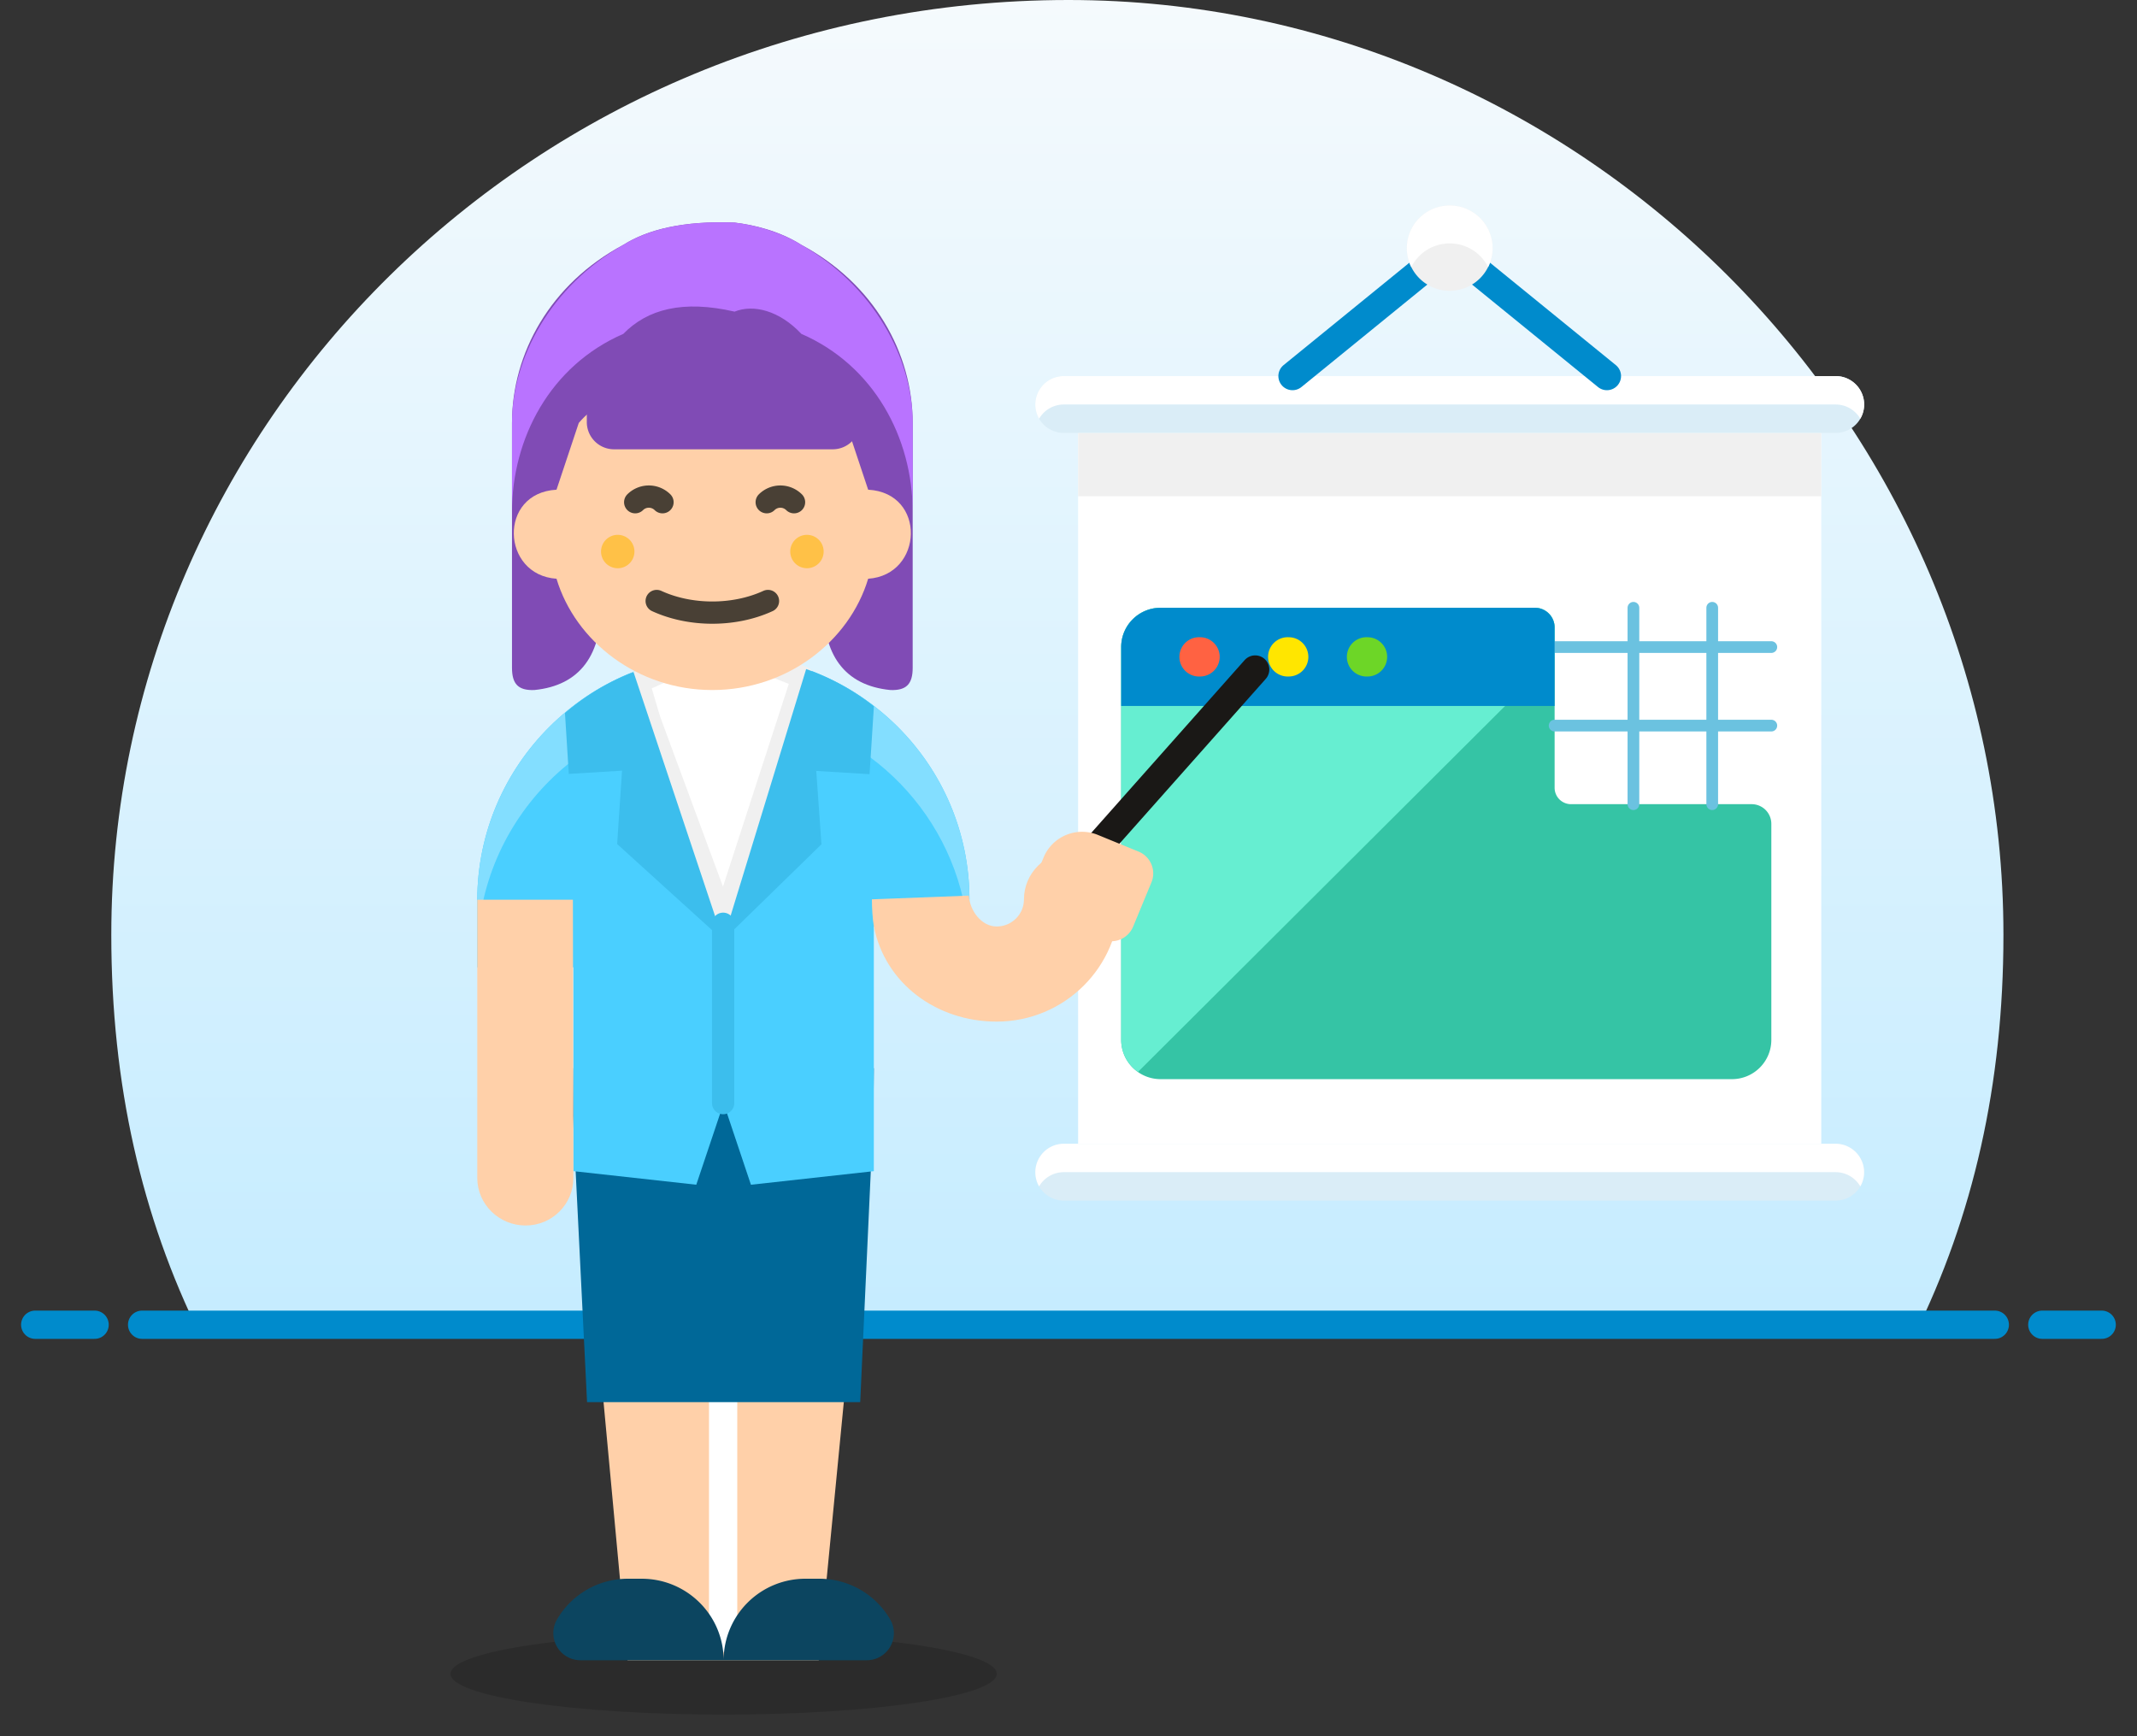 <svg xmlns="http://www.w3.org/2000/svg" width="96" height="78" viewBox="0 0 96 78"><rect x="0" y="0" width="96" height="78" fill="#333333" stroke="none"/><defs><linearGradient id="a" x1="50%" x2="50%" y1="0%" y2="100%"><stop offset="0%" stop-color="#F5FAFD"/><stop offset="100%" stop-color="#C5ECFF"/></linearGradient></defs><g fill="none" fill-rule="evenodd"><path fill="url(#a)" d="M89 42C89 19.017 69.972 0 47 0 23.027 0 4 19.017 4 42c0 6.727 1.361 12.656 4 18h77c2.639-5.344 4-11.273 4-18" transform="translate(1)"/><path d="M9.12 59.514c6.705 14.707 21.585 24.944 38.878 24.944S80.17 74.221 86.876 59.514H9.119z"/><path stroke="#008BCC" stroke-linecap="round" stroke-linejoin="round" stroke-width="1.27" d="M6.384 59.514h83.228m-88.03 0H4.25m87.496 0h2.668"/><path fill="#FFF" d="M48.432 51.382h33.384V19.45H48.432z"/><path fill="#F0F0F0" d="M48.432 22.296h33.384V19.45H48.432z"/><path d="M48.432 51.382h33.384V19.45H48.432z"/><path fill="#35C4A5" d="M50.367 46.716c0 .975.793 1.765 1.77 1.765h25.666c.978 0 1.77-.79 1.77-1.765V37.01a.883.883 0 0 0-.885-.882h-8.113a.736.736 0 0 1-.737-.736v-7.205a.884.884 0 0 0-.885-.883H52.137c-.977 0-1.77.79-1.77 1.765v17.647z"/><path fill="#66EED1" d="M69.838 28.187a.884.884 0 0 0-.885-.883H52.137c-.978 0-1.77.79-1.77 1.765v17.647c0 .597.299 1.122.754 1.441l18.717-18.66v-1.31z"/><path stroke="#6BC2E0" stroke-linecap="round" stroke-linejoin="round" stroke-width=".526" d="M69.838 29.07h9.735m-9.735 3.528h9.735m-6.195-5.293v8.823m3.54-8.823v8.823"/><path fill="#008BCC" d="M52.137 27.305c-.978 0-1.77.79-1.77 1.764v2.647h19.47v-3.53a.884.884 0 0 0-.884-.881H52.137z"/><path fill="#FF6242" d="M54.792 29.51a.883.883 0 0 1-.885.882.883.883 0 1 1 0-1.764c.49 0 .885.395.885.882"/><path fill="#FFE600" d="M58.775 29.51a.883.883 0 0 1-.885.882.883.883 0 1 1 0-1.764c.49 0 .885.395.885.882"/><path fill="#6DD627" d="M62.315 29.51a.883.883 0 0 1-.885.882.883.883 0 1 1 0-1.764c.489 0 .885.395.885.882"/><path fill="#DAEDF7" d="M82.458 16.895H47.791a1.28 1.28 0 0 0-1.284 1.277 1.28 1.28 0 0 0 1.284 1.277h34.667a1.28 1.28 0 0 0 1.285-1.277c0-.705-.575-1.277-1.285-1.277"/><path fill="#FFF" d="M47.79 18.172h34.67c.474 0 .888.257 1.111.64.11-.189.172-.406.172-.64a1.28 1.28 0 0 0-1.284-1.277H47.791a1.28 1.28 0 0 0-1.284 1.277c0 .234.062.451.172.64a1.284 1.284 0 0 1 1.112-.64"/><path d="M82.458 16.895H47.791a1.28 1.28 0 0 0-1.284 1.277 1.28 1.28 0 0 0 1.284 1.277h34.667a1.28 1.28 0 0 0 1.285-1.277c0-.705-.575-1.277-1.285-1.277z"/><path fill="#DAEDF7" d="M82.458 51.383H47.791a1.28 1.28 0 0 0-1.284 1.277 1.28 1.28 0 0 0 1.284 1.277h34.667c.71 0 1.285-.572 1.285-1.277a1.28 1.28 0 0 0-1.285-1.277"/><path fill="#FFF" d="M47.79 52.66h34.67c.474 0 .888.257 1.111.64a1.28 1.28 0 0 0-1.112-1.916H47.791a1.28 1.28 0 0 0-1.112 1.915 1.284 1.284 0 0 1 1.112-.639"/><path d="M82.458 51.383H47.791a1.28 1.28 0 0 0-1.284 1.277 1.28 1.28 0 0 0 1.284 1.277h34.667c.71 0 1.285-.572 1.285-1.277a1.28 1.28 0 0 0-1.285-1.277z"/><path stroke="#008BCC" stroke-linecap="round" stroke-linejoin="round" stroke-width="1.27" d="M58.063 16.895l7.061-5.748 7.063 5.748"/><path fill="#F0F0F0" d="M67.051 11.147a1.923 1.923 0 0 1-1.927 1.917 1.92 1.92 0 0 1-1.925-1.917 1.92 1.92 0 0 1 1.925-1.915 1.92 1.92 0 0 1 1.927 1.915"/><path fill="#FFF" d="M65.125 10.935c.756 0 1.41.433 1.725 1.064a1.9 1.9 0 0 0 .202-.852 1.92 1.92 0 0 0-1.927-1.915 1.92 1.92 0 0 0-1.926 1.915c0 .306.073.596.201.852a1.925 1.925 0 0 1 1.725-1.064"/><path fill="#FFCEBF" d="M48.162 39.424l5.432-13.054"/><path stroke="#1A1816" stroke-linecap="round" stroke-linejoin="round" stroke-width="1.27" d="M47 40.652l9.386-10.574"/><path fill="#020202" d="M44.778 75.197c0 1.01-5.494 1.831-12.271 1.831-6.778 0-12.27-.82-12.27-1.83 0-1.012 5.492-1.833 12.27-1.833 6.777 0 12.27.82 12.27 1.832" opacity=".15"/><path fill="#FFD0A9" d="M26.092 51.993l2.098 22.594h8.59l2.194-22.594z"/><path stroke="#FFF" stroke-linecap="round" stroke-linejoin="round" stroke-width="1.27" d="M32.485 55.887v17.688"/><path fill="#0C4560" d="M32.507 74.587c0-2.022-1.649-3.662-3.681-3.662h-.614a3.683 3.683 0 0 0-3.19 1.83 1.219 1.219 0 0 0 1.064 1.832h6.421zm0 0a3.671 3.671 0 0 1 3.68-3.662h.614a3.68 3.68 0 0 1 3.189 1.83 1.219 1.219 0 0 1-1.063 1.832h-6.42z"/><path fill="#006898" d="M25.736 50.119l.636 12.871h12.271l.59-12.871.022-2.129H25.758z"/><path fill="#4ACFFF" d="M43.55 40.408c0-6.068-4.944-10.986-11.043-10.986-6.1 0-11.044 4.918-11.067 10.986v3.051h4.318v9.155l5.521.61 1.228-3.661 1.227 3.662 5.521-.61V41.627h4.295v-1.22z"/><path fill="#83DEFF" d="M43.55 40.408c0-6.068-4.944-10.986-11.045-10.986-6.098 0-11.042 4.918-11.065 10.986v2.43c.023-6.07 4.967-10.988 11.065-10.988 5.26 0 9.652 3.66 10.765 8.557h.28z"/><path fill="#FFF" d="M36.216 30.057l-3.73 12.182-3.302-9.875-.725-2.174a10.92 10.92 0 0 1 4.05-.768c1.313 0 2.54.208 3.707.635"/><path stroke="#F0F0F0" stroke-linecap="round" stroke-linejoin="round" d="M36.057 30.428l-3.548 10.931-3.325-8.995-.513-1.729c1.252-.5 2.414-1.213 3.838-1.213 1.313 0 2.382.579 3.548 1.006z"/><path fill="#FFD0A9" d="M21.44 40.42v12.499c0 1.185.98 2.137 2.17 2.137s2.148-.952 2.148-2.137l-.022-12.5H21.44z"/><path d="M25.732 40.42a3.644 3.644 0 0 0-.65-1.685c-.33-.463-.552-1.233-.552-2.001"/><path stroke="#3CBEED" stroke-linecap="round" stroke-linejoin="round" d="M32.485 41.5v8.058"/><path d="M39.261 40.403a3.642 3.642 0 0 1 .648-1.668c.332-.464.552-1.232.552-2"/><path fill="#3CBEED" d="M27.724 37.918l.22-3.296-2.392.146-.172-2.734a10.481 10.481 0 0 1 3.08-1.843l4.025 12.047-4.761-4.32zm11.534-6.189l-.147 2.307-.05.744-2.393-.146.234 3.296-4.417 4.308 3.73-12.181c1.104.39 2.135.952 3.043 1.672z"/><path d="M32.298 29.422l-2.121 5.913-1.718-5.144m7.757-.134l-1.72 5.615-1.312-3.796-.883-2.454h.208c1.301 0 2.553.218 3.707.635z"/><path fill="#FFD0A9" d="M43.522 40.236c.045.682.573 1.387 1.25 1.387.678 0 1.227-.545 1.227-1.22 0-1.174.962-2.132 2.147-2.132 1.187 0 2.148.958 2.148 2.137 0 3.028-2.472 5.488-5.522 5.488-2.702 0-5.021-1.722-5.513-4.273-.063-.327-.091-.875-.091-1.22l4.354-.167z"/><path fill="#FFD0A9" d="M49.51 42.207l-1.825-.747a1.856 1.856 0 0 1-1.016-2.425l.213-.516a1.872 1.872 0 0 1 2.438-1.01l1.825.748c.546.222.805.843.58 1.385l-.822 1.988c-.224.542-.847.8-1.392.577"/><path fill="#804BB5" d="M36 11c-.99-.631-2.16-.903-3-1-2.325-.09-3.917.317-5 1-3.284 1.75-5 4.88-5 8v11c0 .737.288 1.025 1 1 2.056-.201 3.073-1.586 3-4v-5c.327-2.008 1.618-3.308 3-3h4c1.382-.308 2.673.992 3 3v5c-.074 2.414.944 3.799 3 4 .712.025 1-.263 1-1V19c0-3.146-1.745-6.265-5-8"/><path fill="#B973FF" d="M36 11c-.99-.615-2.16-.9-3-1-2.325-.094-3.917.33-5 1-3.284 1.866-5 5.13-5 8v4c0-3.31 1.716-6.573 5-8 1.083-1.11 2.675-1.535 5-1 .84-.34 2.01-.055 3 1 3.255 1.411 5 4.663 5 8v-4c0-2.897-1.745-6.15-5-8"/><path fill="#FFD0A9" d="M28 18c-.603-.142-1.383.28-2 1l-1 3c-2.63.142-2.486 3.833 0 4 .848 2.82 3.65 5 7 5s6.153-2.18 7-5c2.485-.167 2.63-3.858 0-4l-1-3c-.639-.723-1.416-1.142-2-1h-8z"/><path d="M28.5 24.75a.75.75 0 1 1-1.499.002.75.75 0 0 1 1.499-.003m8.5 0a.75.75 0 1 1-1.499.003.75.75 0 0 1 1.499-.003" fill="#FFC147"/><path stroke="#494035" stroke-linecap="round" stroke-linejoin="round" d="M29.5 27c1.514.696 3.486.696 5 0m-5.965-4.438a.87.87 0 0 1 1.226 0m4.682 0a.872.872 0 0 1 1.227 0"/><path fill="#804BB5" d="M38.632 17.134v1.83c0 .675-.55 1.221-1.226 1.221h-9.818a1.224 1.224 0 0 1-1.227-1.22v-1.831"/></g></svg>